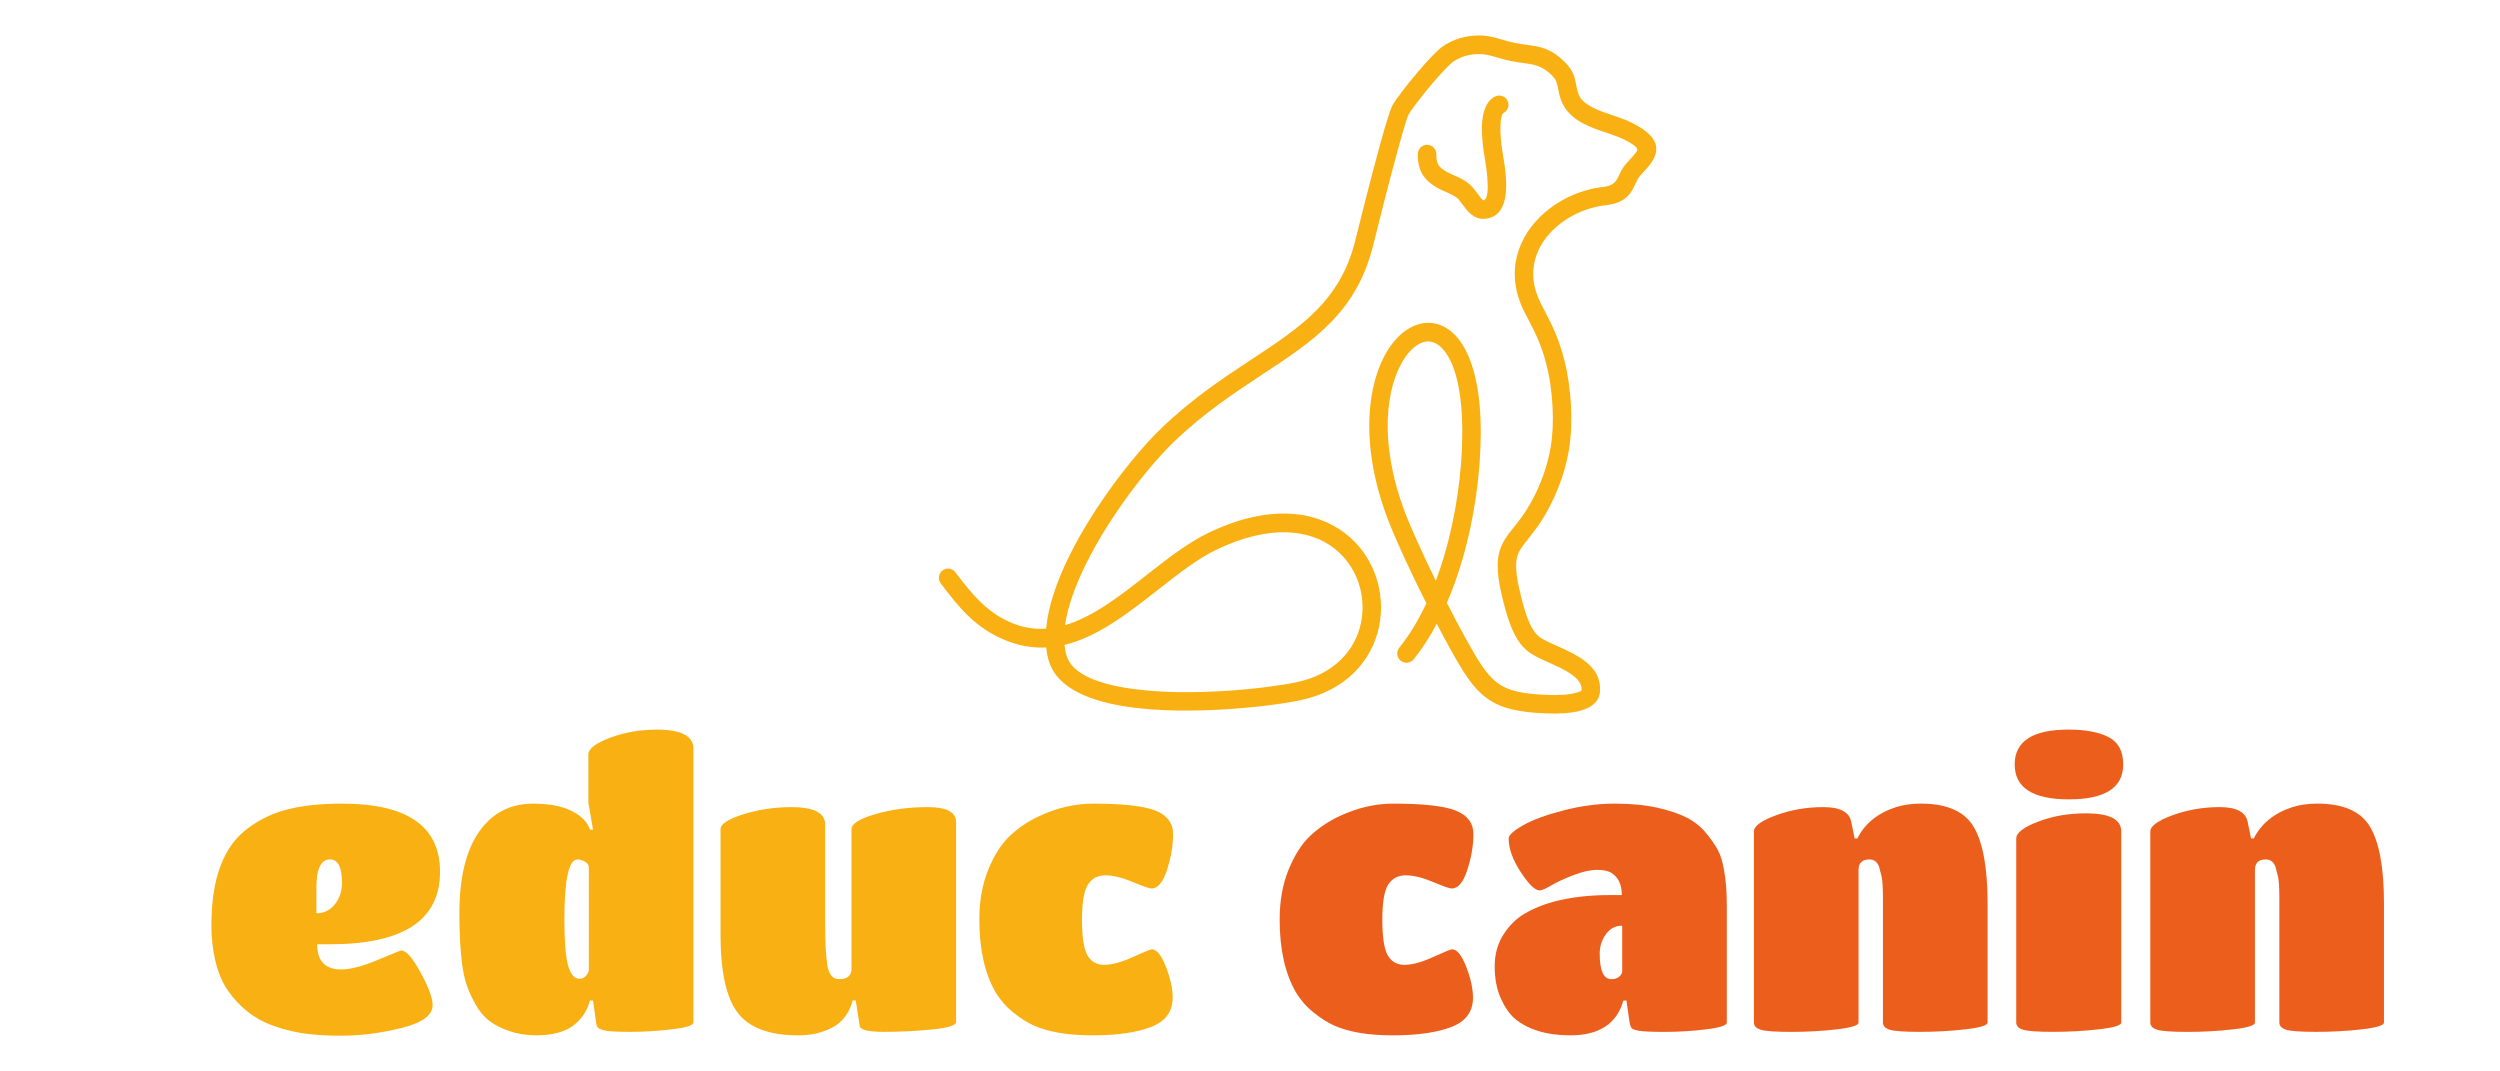 <?xml version="1.0" encoding="utf-8"?>
<!-- Generator: Adobe Illustrator 16.0.0, SVG Export Plug-In . SVG Version: 6.00 Build 0)  -->
<!DOCTYPE svg PUBLIC "-//W3C//DTD SVG 1.1//EN" "http://www.w3.org/Graphics/SVG/1.1/DTD/svg11.dtd">
<svg version="1.1" id="Calque_1" xmlns:x="http://ns.adobe.com/Extensibility/1.0/" xmlns:i="http://ns.adobe.com/AdobeIllustrator/10.0/" xmlns:graph="http://ns.adobe.com/Graphs/1.0/"
	 xmlns="http://www.w3.org/2000/svg" xmlns:xlink="http://www.w3.org/1999/xlink" x="0px" y="0px" width="140px" height="60px"
	 viewBox="0 0 140 60" enable-background="new 0 0 140 60" xml:space="preserve">
<path fill-rule="evenodd" clip-rule="evenodd" fill="#F9B012" d="M59.612,36.115c0.02,0.214,0.06,0.42,0.119,0.614
	c0.321,1.047,1.841,1.599,3.734,1.854c3.236,0.441,7.451-0.025,9.126-0.374c2.132-0.446,3.3-1.805,3.619-3.303
	c0.163-0.771,0.111-1.576-0.147-2.314c-0.258-0.734-0.718-1.401-1.364-1.899c-1.367-1.048-3.588-1.338-6.543,0.074
	c-0.014,0.005-0.024,0.01-0.037,0.015c-1.066,0.517-2.156,1.37-3.268,2.242C63.186,34.328,61.477,35.666,59.612,36.115
	 M80.406,32.524c0.173-0.464,0.333-0.938,0.475-1.422c0.674-2.285,1.001-4.74,1.008-6.855c0.007-2.686-0.53-4.222-1.238-4.847
	c-0.322-0.287-0.686-0.344-1.031-0.208c-0.419,0.163-0.834,0.582-1.172,1.217c-0.933,1.748-1.203,4.965,0.515,8.986
	C79.386,30.386,79.893,31.473,80.406,32.524z M79.396,8.629c0-0.287,0.233-0.52,0.521-0.52c0.284,0,0.518,0.232,0.518,0.52
	c0,0.248,0.022,0.427,0.089,0.559c0.065,0.128,0.187,0.245,0.391,0.376c0.15,0.096,0.322,0.172,0.493,0.246
	c0.354,0.153,0.703,0.307,1.023,0.643c0.096,0.102,0.184,0.218,0.274,0.342c0.145,0.197,0.312,0.427,0.361,0.423
	c0.262-0.02,0.271-0.654,0.224-1.269c-0.033-0.426-0.103-0.846-0.151-1.144c-0.021-0.118-0.039-0.218-0.052-0.314
	c-0.042-0.313-0.119-0.896-0.098-1.46c0.024-0.686,0.198-1.344,0.725-1.622c0.255-0.132,0.569-0.035,0.701,0.219
	c0.136,0.253,0.036,0.566-0.217,0.699c-0.117,0.062-0.16,0.382-0.174,0.74c-0.018,0.476,0.052,1.002,0.09,1.286
	c0.008,0.053,0.025,0.158,0.045,0.282c0.056,0.321,0.132,0.773,0.168,1.237c0.085,1.125-0.072,2.296-1.185,2.381
	c-0.619,0.048-0.972-0.433-1.274-0.845c-0.07-0.098-0.14-0.188-0.188-0.241c-0.177-0.185-0.429-0.295-0.686-0.407
	c-0.213-0.092-0.425-0.185-0.641-0.323c-0.367-0.237-0.604-0.48-0.756-0.783C79.448,9.356,79.396,9.033,79.396,8.629z
	 M79.167,36.921c-0.179,0.224-0.505,0.259-0.728,0.08c-0.225-0.182-0.261-0.506-0.08-0.729c0.58-0.72,1.086-1.563,1.519-2.489
	c-0.129-0.253-0.258-0.512-0.386-0.771c-0.536-1.096-1.059-2.215-1.481-3.209c-1.862-4.352-1.529-7.912-0.477-9.883
	c0.458-0.859,1.063-1.443,1.706-1.695c0.714-0.28,1.454-0.167,2.097,0.398c0.909,0.803,1.597,2.607,1.586,5.625
	c-0.005,2.211-0.346,4.773-1.049,7.151c-0.238,0.812-0.522,1.608-0.849,2.361c0.373,0.737,0.743,1.431,1.073,2.028
	c0.69,1.247,1.162,2.02,1.77,2.465c0.595,0.439,1.395,0.606,2.765,0.662c0.617,0.025,1.223-0.002,1.635-0.12
	c0.181-0.055,0.298-0.103,0.301-0.133c0.065-0.71-0.976-1.175-1.838-1.561c-0.488-0.219-0.932-0.419-1.226-0.673
	c-0.36-0.308-0.622-0.725-0.826-1.197c-0.19-0.44-0.329-0.918-0.458-1.408c-0.127-0.483-0.243-0.982-0.305-1.458l-0.001-0.019
	c-0.064-0.503-0.068-0.985,0.042-1.409c0.146-0.568,0.454-0.955,0.836-1.436c0.182-0.229,0.385-0.481,0.599-0.801l0.02-0.028
	c0.307-0.466,0.624-1.06,0.892-1.736c0.23-0.584,0.425-1.227,0.536-1.907c0.118-0.696,0.144-1.482,0.104-2.245
	c-0.045-0.871-0.171-1.707-0.338-2.349c-0.298-1.148-0.595-1.721-1.033-2.573l-0.217-0.417c-0.283-0.558-0.445-1.109-0.504-1.643
	c-0.114-1.036,0.162-1.993,0.691-2.806c0.521-0.797,1.284-1.451,2.161-1.897c0.654-0.334,1.376-0.554,2.113-0.636
	c0.588-0.064,0.729-0.381,0.851-0.648c0.049-0.11,0.099-0.216,0.156-0.315c0.137-0.23,0.315-0.425,0.496-0.617
	c0.152-0.163,0.299-0.323,0.36-0.444c0.06-0.124-0.077-0.304-0.795-0.654c-0.245-0.122-0.568-0.231-0.903-0.344
	c-0.92-0.31-1.923-0.649-2.414-1.521c-0.199-0.348-0.255-0.641-0.307-0.925c-0.049-0.264-0.098-0.519-0.342-0.762
	c-0.559-0.558-0.993-0.618-1.605-0.703c-0.193-0.027-0.403-0.056-0.644-0.101c-0.328-0.062-0.588-0.138-0.834-0.211
	c-0.448-0.132-0.842-0.25-1.451-0.157c-0.183,0.028-0.359,0.076-0.524,0.14c-0.17,0.066-0.327,0.15-0.472,0.249
	c-0.225,0.155-0.691,0.659-1.172,1.222c-0.576,0.679-1.148,1.417-1.328,1.731c-0.093,0.153-0.342,1.006-0.637,2.087
	c-0.5,1.828-1.126,4.318-1.353,5.243c-0.934,3.768-3.322,5.342-6.225,7.25c-1.541,1.015-3.23,2.128-4.906,3.733
	c-1.43,1.372-3.608,4.142-4.967,6.897c-0.585,1.187-1.014,2.362-1.158,3.398c1.577-0.467,3.093-1.648,4.57-2.811
	c1.154-0.904,2.287-1.79,3.453-2.357c0.013-0.004,0.028-0.012,0.041-0.019c3.369-1.61,5.973-1.224,7.618,0.04
	c0.814,0.623,1.393,1.462,1.714,2.382c0.32,0.917,0.387,1.916,0.186,2.87c-0.4,1.868-1.83,3.56-4.425,4.102
	c-1.733,0.361-6.109,0.848-9.474,0.389c-2.27-0.308-4.121-1.061-4.587-2.578c-0.075-0.246-0.125-0.503-0.153-0.771
	c-0.678,0.035-1.377-0.063-2.104-0.334c-1.851-0.688-2.825-1.969-3.8-3.251l-0.002-0.004l0,0h-0.001
	c-0.069-0.093-0.103-0.199-0.103-0.308c0-0.158,0.071-0.313,0.207-0.415c0.228-0.174,0.554-0.125,0.724,0.104v0.003
	c0.884,1.159,1.767,2.32,3.336,2.903c0.59,0.217,1.17,0.292,1.74,0.251c0.112-1.257,0.601-2.659,1.289-4.053
	c1.413-2.867,3.685-5.754,5.179-7.186c1.736-1.664,3.472-2.809,5.053-3.851c2.715-1.786,4.953-3.258,5.788-6.633
	c0.223-0.907,0.842-3.373,1.36-5.268c0.317-1.159,0.6-2.099,0.737-2.334c0.208-0.361,0.826-1.164,1.438-1.884
	c0.527-0.62,1.068-1.191,1.372-1.401c0.213-0.146,0.442-0.268,0.682-0.361c0.241-0.095,0.491-0.163,0.747-0.203
	c0.832-0.126,1.331,0.021,1.897,0.189c0.227,0.066,0.465,0.137,0.73,0.188c0.21,0.04,0.411,0.066,0.597,0.093
	c0.815,0.112,1.398,0.192,2.2,0.994c0.469,0.469,0.546,0.879,0.626,1.307c0.037,0.205,0.077,0.416,0.188,0.608
	c0.295,0.524,1.103,0.796,1.844,1.047c0.364,0.123,0.717,0.242,1.028,0.395c1.462,0.716,1.592,1.379,1.269,2.039
	c-0.131,0.265-0.327,0.479-0.531,0.696c-0.14,0.15-0.281,0.303-0.363,0.439c-0.034,0.061-0.067,0.133-0.101,0.209
	c-0.232,0.517-0.507,1.127-1.683,1.257c-0.608,0.067-1.209,0.25-1.756,0.529c-0.724,0.368-1.347,0.898-1.765,1.536
	c-0.404,0.621-0.615,1.348-0.528,2.129c0.045,0.41,0.173,0.841,0.397,1.285c0.146,0.286,0.183,0.352,0.213,0.415
	c0.472,0.91,0.786,1.523,1.114,2.786c0.186,0.707,0.325,1.619,0.372,2.561c0.042,0.832,0.014,1.693-0.115,2.465
	c-0.13,0.758-0.339,1.472-0.597,2.114c-0.295,0.753-0.65,1.41-0.993,1.931c-0.008,0.01-0.013,0.023-0.019,0.029
	c-0.225,0.338-0.449,0.619-0.649,0.873c-0.31,0.387-0.559,0.698-0.646,1.046c-0.073,0.281-0.066,0.634-0.019,1.021l0.001,0.017
	c0.056,0.423,0.165,0.881,0.28,1.332c0.118,0.451,0.244,0.887,0.404,1.261c0.146,0.336,0.324,0.624,0.555,0.822
	c0.18,0.154,0.556,0.322,0.972,0.507c1.17,0.524,2.578,1.153,2.446,2.602c-0.05,0.536-0.448,0.859-1.044,1.031
	c-0.53,0.158-1.25,0.193-1.964,0.166c-1.591-0.066-2.551-0.284-3.338-0.862c-0.772-0.565-1.304-1.429-2.063-2.802
	c-0.226-0.406-0.472-0.865-0.728-1.357C80.079,35.657,79.646,36.325,79.167,36.921z"/>
<g>
	<path fill="#F9B012" d="M17.761,52.879c0,0.94,0.448,1.41,1.345,1.41c0.521,0,1.201-0.177,2.04-0.531
		c0.839-0.354,1.28-0.531,1.323-0.531c0.275,0,0.636,0.412,1.085,1.236c0.449,0.825,0.673,1.433,0.673,1.823
		c0,0.564-0.579,0.99-1.736,1.279C21.334,57.855,20.203,58,19.096,58s-2.032-0.087-2.777-0.26c-0.745-0.175-1.353-0.395-1.823-0.662
		c-0.47-0.268-0.882-0.597-1.236-0.987c-0.355-0.391-0.619-0.763-0.792-1.117c-0.174-0.355-0.312-0.749-0.413-1.183
		c-0.145-0.637-0.217-1.295-0.217-1.976c0-2.633,0.687-4.448,2.062-5.445c0.68-0.507,1.439-0.861,2.279-1.064
		c0.838-0.202,1.829-0.304,2.973-0.304c3.66,0,5.49,1.273,5.49,3.819c0,2.705-2.055,4.058-6.162,4.058H17.761z M17.718,49.711v1.433
		c0.419,0,0.762-0.166,1.031-0.5c0.268-0.332,0.401-0.738,0.401-1.215c0-0.868-0.225-1.302-0.672-1.302
		C17.971,48.127,17.718,48.655,17.718,49.711z"/>
	<path fill="#F9B012" d="M30.021,57.979c-0.536,0-1.035-0.08-1.497-0.238c-0.463-0.159-0.843-0.355-1.14-0.587
		c-0.296-0.23-0.553-0.543-0.77-0.934c-0.217-0.391-0.383-0.762-0.499-1.116c-0.116-0.354-0.203-0.792-0.261-1.313
		c-0.086-0.768-0.13-1.642-0.13-2.626c0-2.011,0.369-3.541,1.106-4.59s1.75-1.573,3.038-1.573c1.315,0,2.271,0.312,2.864,0.933
		c0.13,0.146,0.231,0.319,0.304,0.521h0.173l-0.261-1.497v-2.711c0-0.319,0.405-0.63,1.216-0.933
		c0.81-0.305,1.685-0.457,2.625-0.457c0.984,0,1.613,0.188,1.888,0.564c0.101,0.146,0.152,0.29,0.152,0.435v15.405
		c0,0.159-0.401,0.286-1.205,0.38c-0.802,0.095-1.577,0.142-2.321,0.142c-0.746,0-1.223-0.025-1.433-0.076
		c-0.209-0.051-0.34-0.104-0.391-0.163c-0.051-0.057-0.083-0.151-0.097-0.282l-0.174-1.235h-0.173
		c-0.13,0.506-0.391,0.932-0.781,1.278C31.764,57.754,31.02,57.979,30.021,57.979z M32.452,54.811c0.231,0,0.405-0.145,0.521-0.435
		v-5.794c0-0.143-0.076-0.256-0.229-0.336c-0.151-0.078-0.286-0.119-0.401-0.119c-0.492,0-0.738,1.129-0.738,3.386
		c0,1.2,0.069,2.05,0.206,2.55C31.949,54.561,32.162,54.811,32.452,54.811z"/>
	<path fill="#F9B012" d="M44.71,57.979c-1.62,0-2.752-0.42-3.395-1.259c-0.645-0.839-0.966-2.3-0.966-4.383v-5.903
		c0-0.288,0.427-0.567,1.281-0.835s1.75-0.4,2.69-0.4c1.259,0,1.888,0.324,1.888,0.976v5.512c0,1.1,0.043,1.898,0.13,2.397
		c0.086,0.499,0.304,0.749,0.651,0.749c0.463,0,0.694-0.195,0.694-0.586v-7.813c0-0.303,0.449-0.585,1.346-0.845
		c0.896-0.262,1.873-0.391,2.929-0.391s1.584,0.281,1.584,0.845V57.22c0,0.201-0.456,0.346-1.367,0.433
		c-0.912,0.088-1.808,0.131-2.69,0.131c-0.883,0-1.331-0.116-1.346-0.348l-0.217-1.409h-0.174c-0.13,0.52-0.391,0.947-0.781,1.278
		c-0.203,0.175-0.503,0.33-0.901,0.468C45.669,57.909,45.217,57.979,44.71,57.979z"/>
	<path fill="#F9B012" d="M57.86,57.414c-0.347-0.159-0.72-0.398-1.118-0.716c-0.397-0.318-0.727-0.694-0.987-1.129
		c-0.607-1.042-0.912-2.401-0.912-4.079c0-1.041,0.167-1.971,0.5-2.789c0.332-0.816,0.737-1.448,1.214-1.898
		c0.478-0.447,1.027-0.816,1.649-1.106c0.998-0.463,1.996-0.694,2.994-0.694c1.678,0,2.846,0.13,3.505,0.391
		c0.658,0.261,0.987,0.702,0.987,1.324c0,0.621-0.112,1.283-0.336,1.984c-0.224,0.703-0.517,1.054-0.878,1.054
		c-0.116,0-0.467-0.122-1.053-0.368c-0.585-0.246-1.092-0.369-1.519-0.369c-0.427,0-0.752,0.169-0.977,0.51
		c-0.225,0.339-0.336,0.997-0.336,1.974s0.101,1.642,0.304,1.997c0.202,0.354,0.517,0.531,0.944,0.531
		c0.426,0,0.958-0.145,1.594-0.435c0.637-0.289,0.991-0.435,1.063-0.435c0.275,0,0.539,0.327,0.792,0.977
		c0.253,0.651,0.38,1.23,0.38,1.737c0,0.78-0.405,1.327-1.215,1.638c-0.81,0.311-1.906,0.467-3.287,0.467
		C59.788,57.979,58.685,57.79,57.86,57.414z"/>
	<path fill="#EB5E1C" d="M74.677,57.414c-0.348-0.159-0.72-0.398-1.118-0.716c-0.396-0.318-0.727-0.694-0.986-1.129
		c-0.607-1.042-0.912-2.401-0.912-4.079c0-1.041,0.166-1.971,0.5-2.789c0.332-0.816,0.737-1.448,1.215-1.898
		c0.479-0.447,1.027-0.816,1.649-1.106c0.998-0.463,1.996-0.694,2.993-0.694c1.679,0,2.846,0.13,3.505,0.391
		s0.987,0.702,0.987,1.324c0,0.621-0.111,1.283-0.335,1.984c-0.225,0.703-0.519,1.054-0.88,1.054c-0.116,0-0.467-0.122-1.052-0.368
		c-0.586-0.246-1.093-0.369-1.52-0.369s-0.752,0.169-0.977,0.51c-0.225,0.339-0.336,0.997-0.336,1.974s0.101,1.642,0.304,1.997
		c0.202,0.354,0.518,0.531,0.943,0.531c0.427,0,0.958-0.145,1.595-0.435c0.637-0.289,0.991-0.435,1.063-0.435
		c0.275,0,0.539,0.327,0.792,0.977c0.253,0.651,0.38,1.23,0.38,1.737c0,0.78-0.404,1.327-1.215,1.638
		c-0.812,0.311-1.907,0.467-3.287,0.467C76.604,57.979,75.501,57.79,74.677,57.414z"/>
	<path fill="#EB5E1C" d="M87.935,57.979c-1.316,0-2.352-0.312-3.104-0.934c-0.303-0.261-0.567-0.644-0.792-1.149
		c-0.223-0.507-0.336-1.099-0.336-1.78c0-0.68,0.163-1.271,0.488-1.778s0.72-0.897,1.184-1.172c0.462-0.275,1.005-0.5,1.627-0.672
		c0.939-0.246,1.975-0.369,3.103-0.369h0.717c0-0.594-0.203-1.013-0.608-1.259c-0.174-0.102-0.438-0.153-0.792-0.153
		s-0.781,0.095-1.28,0.284c-0.499,0.187-0.916,0.378-1.248,0.574c-0.333,0.194-0.556,0.292-0.673,0.292
		c-0.26,0-0.615-0.343-1.063-1.03c-0.449-0.688-0.673-1.313-0.673-1.877c0-0.188,0.268-0.434,0.804-0.737
		c0.535-0.305,1.291-0.583,2.267-0.836c0.977-0.252,1.927-0.38,2.854-0.38c0.925,0,1.726,0.077,2.397,0.228
		c0.673,0.152,1.223,0.338,1.649,0.554c0.427,0.218,0.788,0.507,1.085,0.868c0.295,0.362,0.521,0.687,0.672,0.976
		c0.153,0.291,0.264,0.666,0.338,1.129c0.101,0.536,0.15,1.194,0.15,1.976v6.53c0,0.159-0.387,0.286-1.16,0.38
		c-0.774,0.095-1.54,0.142-2.3,0.142s-1.252-0.021-1.476-0.065c-0.225-0.044-0.358-0.094-0.401-0.152
		c-0.044-0.058-0.08-0.159-0.108-0.304l-0.174-1.235h-0.174C90.546,57.327,89.555,57.979,87.935,57.979z M90.843,54.376v-2.539
		c-0.377,0-0.681,0.159-0.912,0.479c-0.231,0.317-0.348,0.68-0.348,1.085c0,0.954,0.218,1.432,0.651,1.432
		c0.188,0,0.337-0.047,0.445-0.141C90.788,54.597,90.843,54.492,90.843,54.376z"/>
	<path fill="#EB5E1C" d="M111.304,50.579v6.683c0,0.159-0.412,0.286-1.237,0.38c-0.824,0.095-1.674,0.142-2.55,0.142
		c-0.875,0-1.439-0.04-1.693-0.119c-0.252-0.079-0.379-0.214-0.379-0.402v-6.899c0-0.651-0.025-1.078-0.075-1.281
		c-0.052-0.202-0.099-0.382-0.141-0.542c-0.103-0.275-0.283-0.412-0.543-0.412c-0.406,0-0.607,0.195-0.607,0.585v8.55
		c0,0.159-0.409,0.286-1.227,0.38c-0.818,0.095-1.664,0.142-2.538,0.142c-0.876,0-1.443-0.04-1.704-0.119
		c-0.26-0.079-0.391-0.214-0.391-0.402V46.564c0-0.304,0.416-0.606,1.247-0.911c0.832-0.304,1.711-0.455,2.637-0.455
		c0.927,0,1.446,0.268,1.563,0.803l0.193,0.954h0.154c0.418-0.839,1.142-1.424,2.169-1.757c0.419-0.131,0.882-0.196,1.388-0.196
		c1.461,0,2.449,0.438,2.963,1.313C111.046,47.19,111.304,48.611,111.304,50.579z"/>
	<path fill="#EB5E1C" d="M115.84,40.857c0.955,0,1.702,0.141,2.246,0.424c0.542,0.281,0.813,0.791,0.813,1.529
		c0,1.303-1.014,1.954-3.038,1.954c-2.026,0-3.038-0.651-3.038-1.954C112.823,41.509,113.828,40.857,115.84,40.857z M118.79,46.564
		v10.697c0,0.159-0.415,0.286-1.248,0.38c-0.831,0.095-1.685,0.142-2.561,0.142c-0.875,0-1.439-0.04-1.692-0.119
		s-0.38-0.214-0.38-0.402V46.955c0-0.317,0.408-0.632,1.227-0.944c0.817-0.311,1.71-0.465,2.681-0.465
		C118.132,45.546,118.79,45.885,118.79,46.564z"/>
	<path fill="#EB5E1C" d="M133.502,50.579v6.683c0,0.159-0.412,0.286-1.238,0.38c-0.824,0.095-1.673,0.142-2.548,0.142
		c-0.877,0-1.44-0.04-1.693-0.119c-0.254-0.079-0.38-0.214-0.38-0.402v-6.899c0-0.651-0.025-1.078-0.076-1.281
		c-0.051-0.202-0.098-0.382-0.141-0.542c-0.102-0.275-0.281-0.412-0.542-0.412c-0.406,0-0.608,0.195-0.608,0.585v8.55
		c0,0.159-0.408,0.286-1.226,0.38c-0.818,0.095-1.664,0.142-2.538,0.142c-0.876,0-1.443-0.04-1.704-0.119
		c-0.26-0.079-0.391-0.214-0.391-0.402V46.564c0-0.304,0.416-0.606,1.247-0.911c0.832-0.304,1.711-0.455,2.638-0.455
		c0.925,0,1.446,0.268,1.562,0.803l0.195,0.954h0.152c0.42-0.839,1.143-1.424,2.17-1.757c0.419-0.131,0.882-0.196,1.388-0.196
		c1.462,0,2.449,0.438,2.962,1.313C133.244,47.19,133.502,48.611,133.502,50.579z"/>
</g>
</svg>
